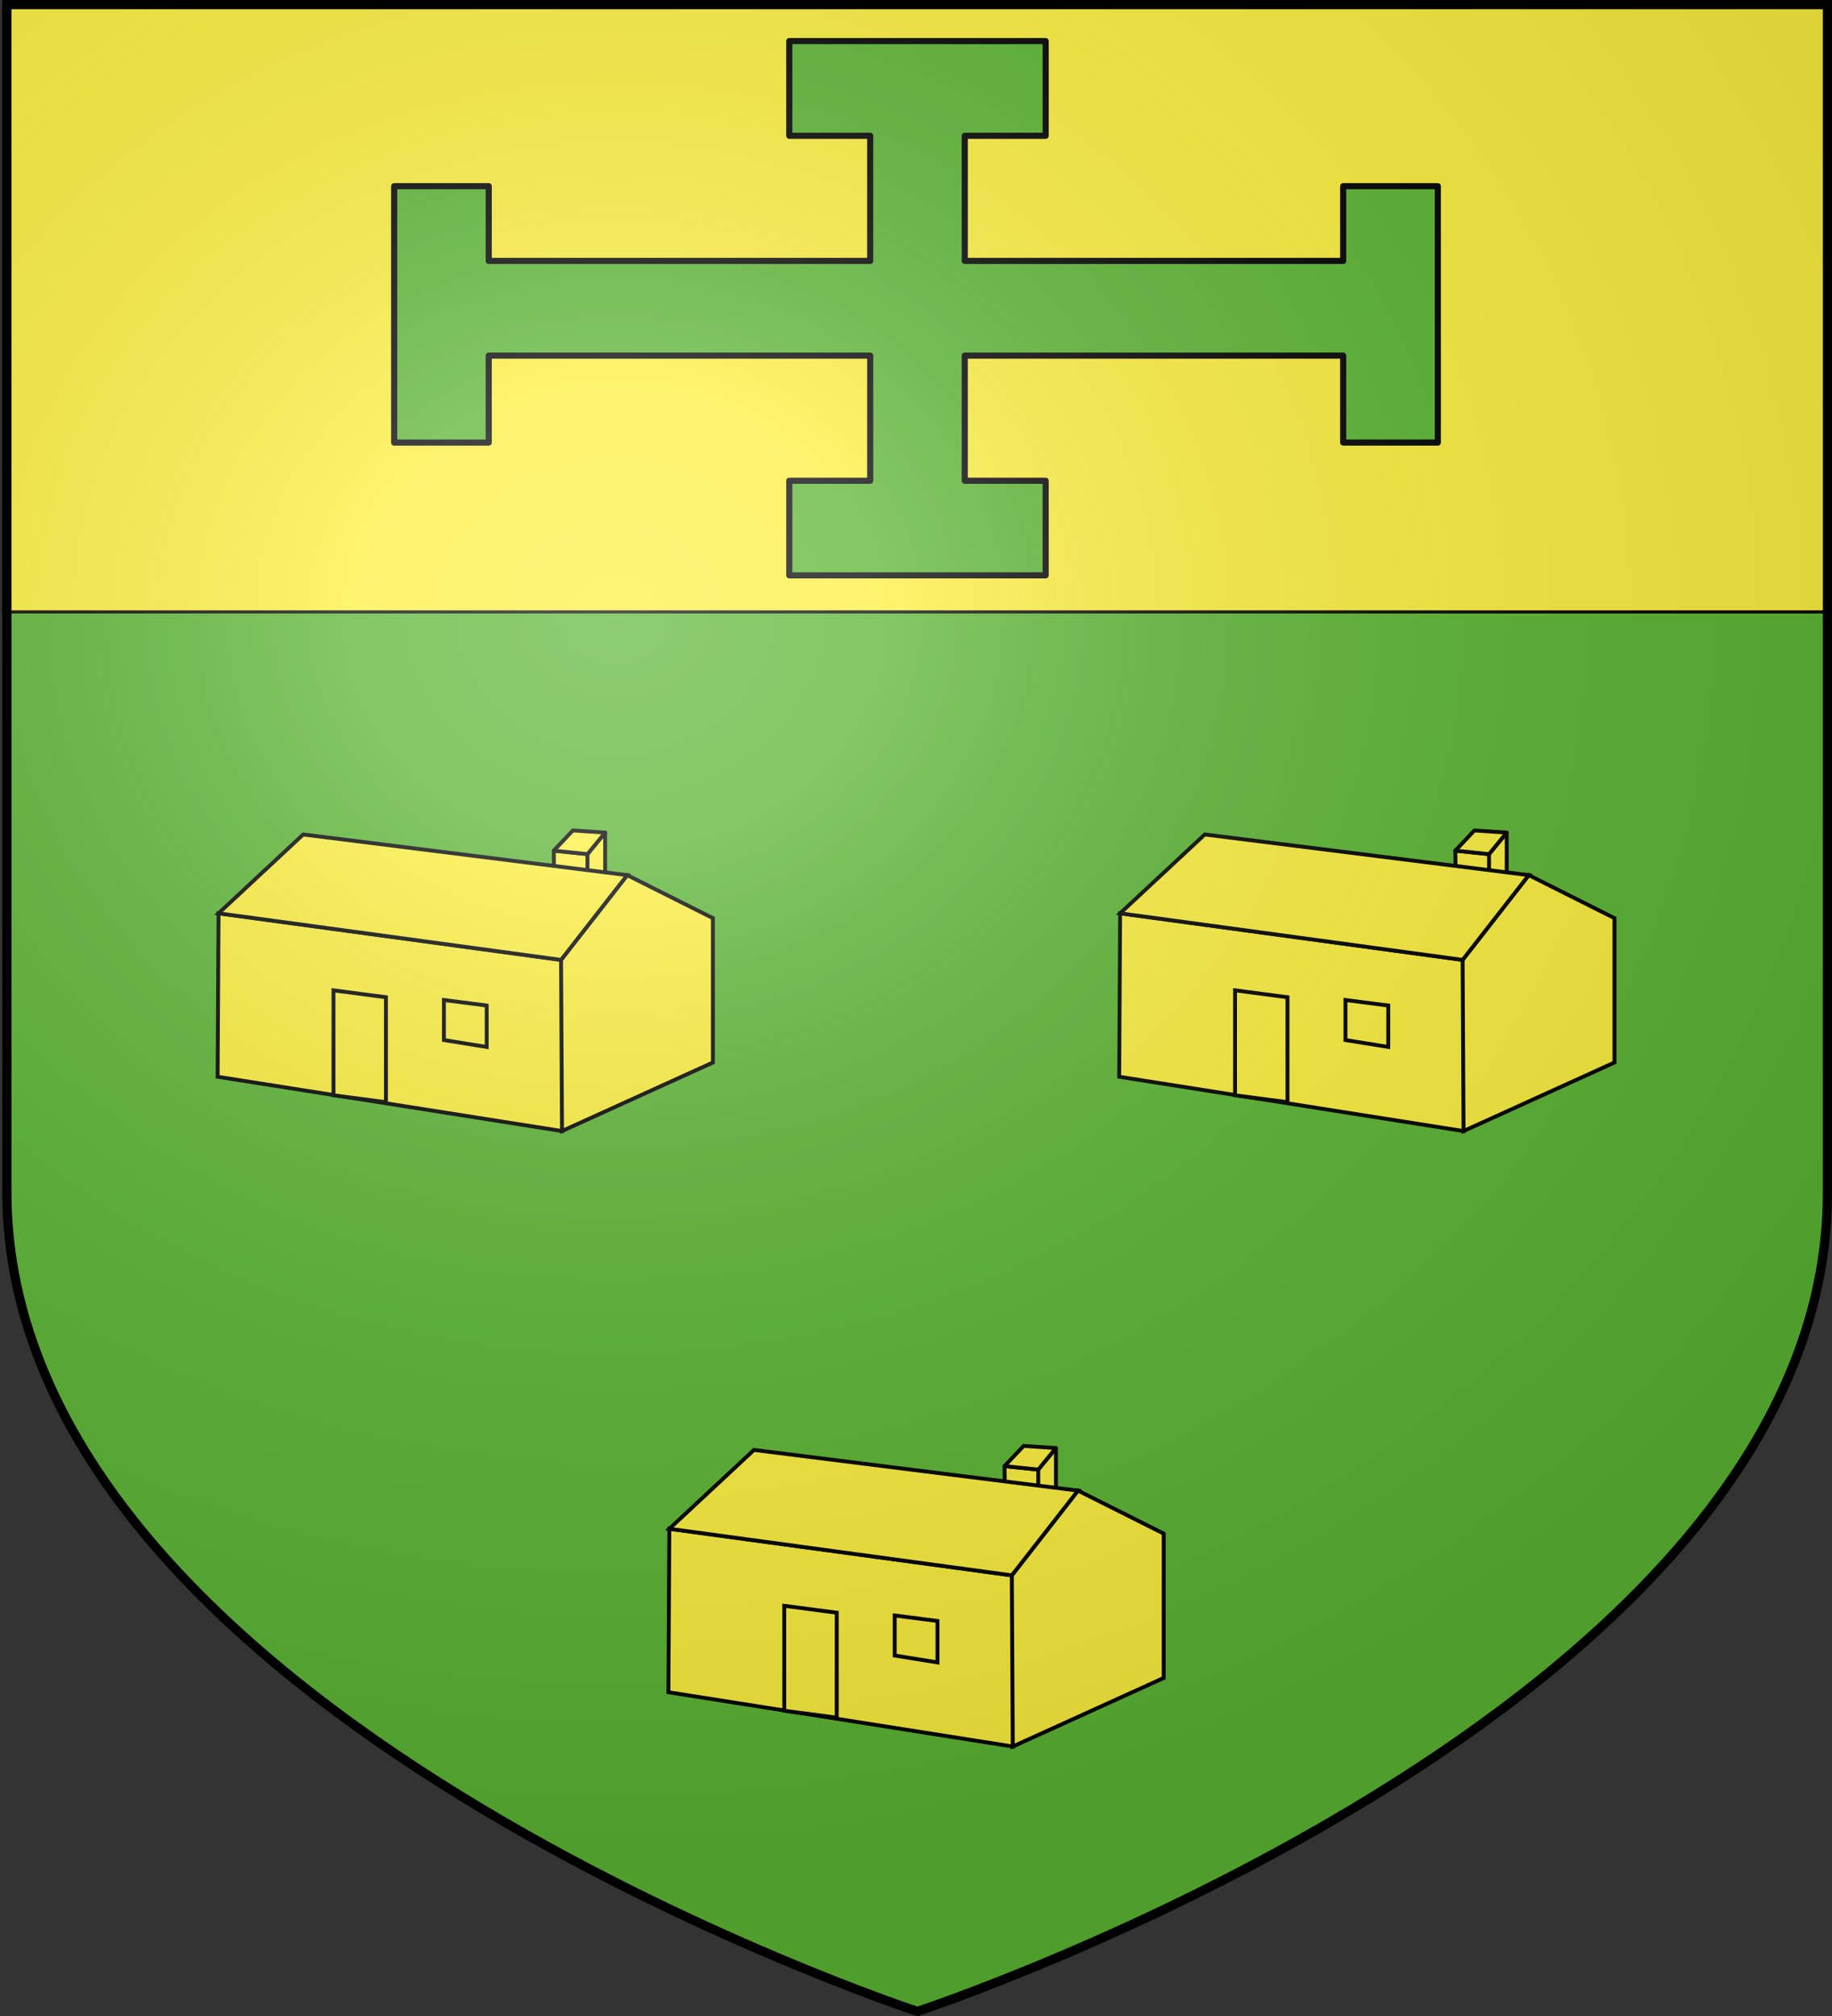 <svg xmlns="http://www.w3.org/2000/svg" xmlns:xlink="http://www.w3.org/1999/xlink" width="600" height="660" version="1.0"><rect width="100%" height="100%" fill="#333333" stroke="none"/><defs><radialGradient xlink:href="#a" id="b" cx="276.81" cy="187.125" r="300" fx="276.81" fy="187.125" gradientTransform="matrix(1.551 0 0 1.35 -227.894 -51.264)" gradientUnits="userSpaceOnUse"/><linearGradient id="a"><stop offset="0" style="stop-color:#fff;stop-opacity:.314"/><stop offset=".19" style="stop-color:#fff;stop-opacity:.251"/><stop offset=".6" style="stop-color:#6b6b6b;stop-opacity:.125"/><stop offset="1" style="stop-color:#000;stop-opacity:.125"/></linearGradient></defs><g style="display:inline"><path d="M300.089 659s298.65-99.884 298.307-269.126L599.006 1h-598v389.077C1.072 560.186 300.09 659 300.09 659" style="fill:#5ab532;fill-opacity:1;stroke:none;display:inline"/></g><g style="display:inline"><path d="M1.166 1.485h597.668V200.33H1.166z" style="fill:#fcef3c;fill-opacity:1;stroke:#000;stroke-width:1;stroke-linecap:square;stroke-linejoin:bevel;stroke-miterlimit:4;stroke-opacity:1;stroke-dasharray:none;stroke-dashoffset:0"/><path d="M258.5 13.454v31H285v40.969H160.063V60.954h-30.97v83.938h30.97v-28.469H285v40.969h-26.5v30.968h83.969v-30.968h-26.5v-40.969h123.937v28.469h31V60.954h-31v24.469H315.97V44.454h26.5v-31z" style="fill:#5ab532;fill-opacity:1;stroke:#000;stroke-width:2;stroke-linecap:round;stroke-linejoin:round;stroke-miterlimit:4;stroke-opacity:1;stroke-dasharray:none;stroke-dashoffset:2.4"/><path d="m167.777 308.757.13 9.895 8.579 1.13v-10.121zM176.486 319.782l4.563-5.696v-9.988l-4.563 5.563z" style="fill:#fcef3c;stroke:#000;stroke-width:1px;stroke-linecap:butt;stroke-linejoin:round;stroke-opacity:1;display:inline" transform="translate(-31.379 -113.019)scale(1.268)"/><path d="m167.777 308.757 4.936-5.218 8.336.559-4.563 5.563z" style="fill:#fcef3c;stroke:#000;stroke-width:1px;stroke-linecap:butt;stroke-linejoin:round;stroke-opacity:1;display:inline" transform="translate(-31.379 -113.019)scale(1.268)"/><path d="m81.197 324.938-.242 42.2 88.95 14.017-.245-44.188zM169.66 336.967l17.088-21.887 22.136 11.106v37.271l-38.978 17.698z" style="fill:#fcef3c;stroke:#000;stroke-width:1px;stroke-linecap:butt;stroke-linejoin:miter;stroke-opacity:1" transform="translate(-31.379 -113.019)scale(1.268)"/><path d="m186.748 315.08-83.692-10.498-21.859 20.356 88.463 12.03z" style="fill:#fcef3c;stroke:#000;stroke-width:1px;stroke-linecap:butt;stroke-linejoin:miter;stroke-opacity:1" transform="translate(-31.379 -113.019)scale(1.268)"/><path d="M110.882 371.92v-27.096l13.548 1.782v27.097zM139.405 347.32v10.339l11.052 1.783v-10.696z" style="fill:#fcef3c;stroke:#000;stroke-width:1px;stroke-linecap:butt;stroke-linejoin:miter;stroke-opacity:1;display:inline" transform="translate(-31.379 -113.019)scale(1.268)"/><path d="m167.777 308.757.13 9.895 8.579 1.13v-10.121zM176.486 319.782l4.563-5.696v-9.988l-4.563 5.563z" style="fill:#fcef3c;stroke:#000;stroke-width:1px;stroke-linecap:butt;stroke-linejoin:round;stroke-opacity:1;display:inline" transform="translate(263.892 -113.019)scale(1.268)"/><path d="m167.777 308.757 4.936-5.218 8.336.559-4.563 5.563z" style="fill:#fcef3c;stroke:#000;stroke-width:1px;stroke-linecap:butt;stroke-linejoin:round;stroke-opacity:1;display:inline" transform="translate(263.892 -113.019)scale(1.268)"/><path d="m81.197 324.938-.242 42.2 88.95 14.017-.245-44.188zM169.66 336.967l17.088-21.887 22.136 11.106v37.271l-38.978 17.698z" style="fill:#fcef3c;stroke:#000;stroke-width:1px;stroke-linecap:butt;stroke-linejoin:miter;stroke-opacity:1" transform="translate(263.892 -113.019)scale(1.268)"/><path d="m186.748 315.08-83.692-10.498-21.859 20.356 88.463 12.03z" style="fill:#fcef3c;stroke:#000;stroke-width:1px;stroke-linecap:butt;stroke-linejoin:miter;stroke-opacity:1" transform="translate(263.892 -113.019)scale(1.268)"/><path d="M110.882 371.92v-27.096l13.548 1.782v27.097zM139.405 347.32v10.339l11.052 1.783v-10.696z" style="fill:#fcef3c;stroke:#000;stroke-width:1px;stroke-linecap:butt;stroke-linejoin:miter;stroke-opacity:1;display:inline" transform="translate(263.892 -113.019)scale(1.268)"/><path d="m167.777 308.757.13 9.895 8.579 1.13v-10.121zM176.486 319.782l4.563-5.696v-9.988l-4.563 5.563z" style="fill:#fcef3c;stroke:#000;stroke-width:1px;stroke-linecap:butt;stroke-linejoin:round;stroke-opacity:1;display:inline" transform="translate(116.257 88.472)scale(1.268)"/><path d="m167.777 308.757 4.936-5.218 8.336.559-4.563 5.563z" style="fill:#fcef3c;stroke:#000;stroke-width:1px;stroke-linecap:butt;stroke-linejoin:round;stroke-opacity:1;display:inline" transform="translate(116.257 88.472)scale(1.268)"/><path d="m81.197 324.938-.242 42.2 88.95 14.017-.245-44.188zM169.66 336.967l17.088-21.887 22.136 11.106v37.271l-38.978 17.698z" style="fill:#fcef3c;stroke:#000;stroke-width:1px;stroke-linecap:butt;stroke-linejoin:miter;stroke-opacity:1" transform="translate(116.257 88.472)scale(1.268)"/><path d="m186.748 315.08-83.692-10.498-21.859 20.356 88.463 12.03z" style="fill:#fcef3c;stroke:#000;stroke-width:1px;stroke-linecap:butt;stroke-linejoin:miter;stroke-opacity:1" transform="translate(116.257 88.472)scale(1.268)"/><path d="M110.882 371.92v-27.096l13.548 1.782v27.097zM139.405 347.32v10.339l11.052 1.783v-10.696z" style="fill:#fcef3c;stroke:#000;stroke-width:1px;stroke-linecap:butt;stroke-linejoin:miter;stroke-opacity:1;display:inline" transform="translate(116.257 88.472)scale(1.268)"/></g><g style="display:inline"><path d="M1.619 1.5 1.5 390.231c.143 82.703 70.544 143.61 102.342 165.959 31.799 22.35 76.617 51.282 104.62 64.83 28.005 13.549 64.774 28.914 91.405 37.48 30.165-9.6 50.382-18.924 82.486-34.22s75.132-39.708 117.568-70.828c42.437-31.12 98.076-89.67 98.579-163.744L597.072 1.5z" style="fill:url(#b);fill-opacity:1;fill-rule:evenodd;stroke:none"/></g><g style="display:inline"><path d="M300.457 658.5S599.18 560.171 598.497 390V1.5H2.252V390C2.01 560.458 300.457 658.5 300.457 658.5z" style="fill:none;stroke:#000;stroke-width:3.002;stroke-linecap:square;stroke-linejoin:miter;stroke-miterlimit:4;stroke-opacity:1;stroke-dasharray:none;display:inline"/></g></svg>